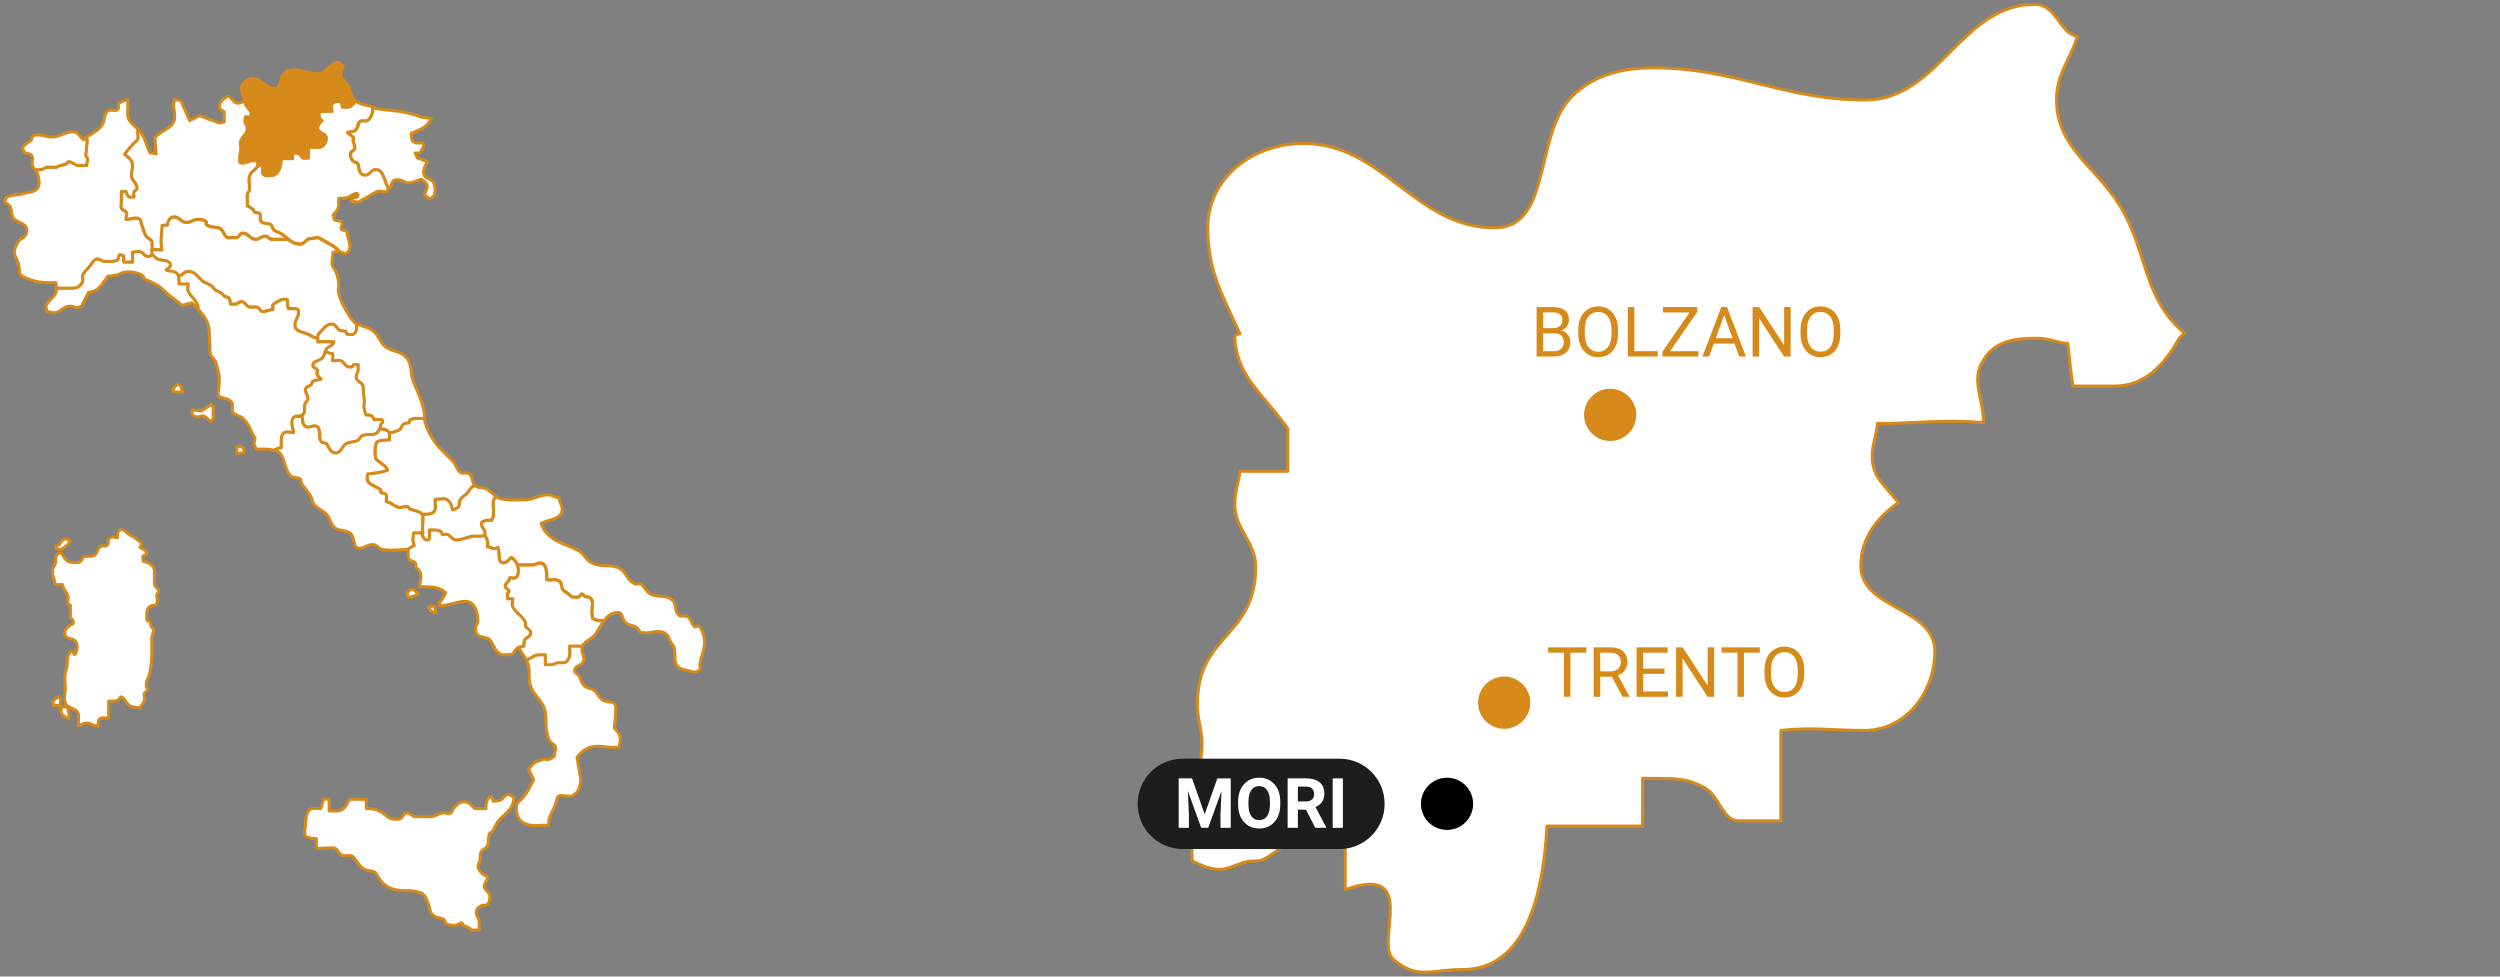 <?xml version="1.0" encoding="UTF-8" standalone="no"?>
<svg
   viewBox="0 0 287.5 112.3"
   version="1.1"
   id="svg80"
   sodipodi:docname="mori-colli-zugna-03.svg"
   xmlns:inkscape="http://www.inkscape.org/namespaces/inkscape"
   xmlns:sodipodi="http://sodipodi.sourceforge.net/DTD/sodipodi-0.dtd"
   xmlns="http://www.w3.org/2000/svg"
   xmlns:svg="http://www.w3.org/2000/svg">
  <rect x="0" y="0" width="287.5" height="112.3" fill="#808080" stroke="none"/>
  <sodipodi:namedview
     id="namedview82"
     pagecolor="#ffffff"
     bordercolor="#000000"
     borderopacity="0.25"
     inkscape:pageshadow="2"
     inkscape:pageopacity="0.0"
     inkscape:pagecheckerboard="0" />
  <defs
     id="defs4">
    <style
       id="style2">.uuid-1b75fac9-6495-493e-80a6-3a06e94d7b74{font-family:Roboto-Regular, Roboto;}.uuid-1b75fac9-6495-493e-80a6-3a06e94d7b74,.uuid-3a1fcd95-7ee4-45bb-b536-ca653d37b0ba,.uuid-fc746bae-8bdc-462f-97bb-8196742ddea2{fill:#d68a1a;}.uuid-1b75fac9-6495-493e-80a6-3a06e94d7b74,.uuid-901ea784-a950-4657-8604-12e2c42b95e5{font-size:8px;isolation:isolate;}.uuid-901ea784-a950-4657-8604-12e2c42b95e5{font-family:Roboto-Bold, Roboto;font-weight:700;}.uuid-901ea784-a950-4657-8604-12e2c42b95e5,.uuid-1b72ce51-25ab-4d3d-91da-94267952d36c,.uuid-b5790cce-5f6a-491d-9b33-485a95daf16b{fill:#fff;}.uuid-1b72ce51-25ab-4d3d-91da-94267952d36c,.uuid-fc746bae-8bdc-462f-97bb-8196742ddea2{stroke-width:.35px;}.uuid-1b72ce51-25ab-4d3d-91da-94267952d36c,.uuid-fc746bae-8bdc-462f-97bb-8196742ddea2,.uuid-b5790cce-5f6a-491d-9b33-485a95daf16b{stroke:#d68a1a;stroke-linejoin:round;}.uuid-1dc9f45f-e8f7-45bb-8d0a-998bdeda48d8{letter-spacing:0em;}.uuid-fb2e0c73-190e-4c0a-85c0-313b8fa3d0f4{letter-spacing:-.01em;}.uuid-b5790cce-5f6a-491d-9b33-485a95daf16b{stroke-width:.35px;}.uuid-4fe8b2cf-f383-40ec-a155-51bcbf23857f{fill:#1d1d1b;}</style>
  </defs>
  <g
     id="uuid-ac79e5e0-a3b7-4ef2-b165-dd701c8a5eb4">
    <path
       class="uuid-1b72ce51-25ab-4d3d-91da-94267952d36c"
       d="m 81.03,73.72 c 0,1.46 -0.71,2.14 -0.5,3.28 -0.5,0.43 -0.79,0.29 -1.56,0.09 -0.78,-0.19 -0.74,-0.18 -1.08,-0.52 -0.5,-0.51 -0.08,-1.94 -0.5,-2.35 -0.42,-0.41 -0.4,-1.08 -0.85,-1.36 -0.92,-0.57 -1.71,0.11 -2.78,-0.14 -0.28,-0.07 -0.32,-0.43 -0.57,-0.57 -0.43,-0.28 -0.92,-0.21 -1.28,-0.57 -0.39,-0.39 -0.29,-1.14 -0.85,-1.14 -0.71,0 -1.22,0.43 -1.63,0.99 l -0.08,-0.06 c -0.3,-0.02 -0.57,0.07 -1.21,-0.29 0,-0.34 -0.07,-0.32 -0.07,-0.66 0,-0.66 0.27,-1.28 -0.21,-1.69 -0.16,-0.13 -0.35,-0.07 -0.57,-0.14 -0.16,-0.06 -0.18,-0.29 -0.35,-0.29 -0.16,0 -0.14,0.22 -0.29,0.29 -0.21,0.11 -0.39,0.07 -0.64,0.07 -0.32,0 -0.46,-0.25 -0.71,-0.43 -0.27,-0.2 -0.52,-0.27 -0.64,-0.58 -0.14,-0.32 -0.05,-0.67 -0.35,-0.85 -0.46,-0.28 -0.87,-0.05 -1.42,-0.14 0,-0.8 0.02,-1.92 -0.79,-1.92 -0.35,0 -0.51,0.22 -0.87,0.22 h -1.68 l -0.05,0.02 c -0.13,-0.33 -0.36,-0.6 -0.67,-0.87 -0.35,0.25 -0.48,0.64 -0.93,0.64 -0.73,0 -0.37,-1.12 -0.64,-1.78 -0.12,0.04 -0.22,0.14 -0.35,0.14 -0.34,0 -0.52,-0.21 -0.86,-0.21 0.12,-0.54 -0.04,-0.94 -0.33,-1.39 0.03,-0.05 0.05,-0.1 0.05,-0.18 0,-0.53 -0.57,-0.71 -0.36,-1.28 0.5,-0.25 0.57,-0.22 1.14,-0.22 0.57,-1.21 -0.26,-1.96 0.47,-2.69 l 0.02,-0.03 c 0.15,0.1 0.31,0.18 0.5,0.23 1.07,0.25 1.75,0.14 2.85,0.14 1.03,0 1.56,-0.57 2.59,-0.57 0.54,0 0.79,0.32 1.32,0.35 0,0.4 0.35,0.89 0.35,1.28 0,1.18 -1.39,1.14 -2.42,1.64 0.64,1.96 2.46,2.21 4.27,3.13 0.71,0.35 0.85,1.07 1.56,1.42 1.39,0.71 2.92,-0.21 3.85,1.28 0.32,0.52 0.93,1.34 1.49,1.14 0.56,-0.21 0.8,1.01 1.64,1.28 0.82,0.25 1.63,0 2.28,0.57 0.53,0.5 0.18,1.21 0.71,1.71 0.21,0.2 0.32,0.14 0.78,0.14 0.79,0 0.77,1.51 1.28,1.21 0.51,-0.3 0.92,1.04 0.92,1.64 z"
       id="path6" />
    <path
       class="uuid-1b72ce51-25ab-4d3d-91da-94267952d36c"
       d="m 71.34,85.01 c 0,0.36 -0.11,0.53 -0.14,0.89 -0.96,0.17 -1.46,-0.08 -2.42,-0.08 -1.07,0 -1.81,0.43 -2.42,1.28 l 0.43,2.56 c -0.07,0.82 -0.25,1.54 -1,1.85 -0.61,0.25 -1.57,-0.37 -1.71,0.28 -0.28,1.36 -1,1.85 -1,3.13 -1.1,-0.1 -1.89,0.25 -2.85,-0.28 -0.68,-0.35 -0.85,-1.07 -0.85,-1.85 0,-0.47 0.43,-0.68 0.71,-1 0.61,-0.71 0.86,-1.31 1.28,-2.14 L 60.8,88.51 c 0.71,-1.14 0.99,-0.87 1.49,-1.14 0.51,-0.27 0.57,0.35 1.49,-0.43 -0.11,-0.49 0.46,-0.93 -0.14,-1.35 -0.6,-0.42 -0.61,-0.78 -0.71,-1.21 -0.32,-1.31 0.11,-2.28 -0.57,-3.42 -0.61,-1.03 -1.14,-1.18 -1.42,-2.35 -0.14,-0.64 -0.04,-1.28 -0.14,-1.92 -0.05,-0.31 -0.14,-0.57 -0.25,-0.8 l 0.11,-0.06 c 0.5,-0.25 0.8,-0.57 1.37,-0.57 h 0.69 v 1.14 h 0.77 c 0.25,0 0.34,-0.2 0.59,-0.21 0.45,-0.06 0.86,0.1 1.14,-0.22 0.43,-0.5 0.28,-1.03 0.28,-1.71 h 1.36 l 0.12,0.07 c -0.03,0.1 -0.05,0.22 -0.05,0.35 0,0.57 0.39,0.93 0.14,1.43 -0.21,0.46 -0.99,0.46 -0.99,1 0,0.35 0.43,0.39 0.57,0.71 0.14,0.39 0.22,0.71 0.5,1 0.35,0.35 0.49,0.25 0.92,0.43 0.64,0.28 0.68,0.92 1.28,1.28 0.39,0.22 0.75,0.11 1.14,0.29 0.5,0.25 0.28,0.89 0.28,1.46 0,0.53 -0.07,0.86 -0.14,1.39 0.32,0.43 0.71,0.75 0.71,1.32 z"
       id="path8" />
    <path
       class="uuid-1b72ce51-25ab-4d3d-91da-94267952d36c"
       d="m 69.35,71.38 0.08,0.06 c -0.32,0.42 -0.59,0.92 -0.86,1.36 -0.47,0.78 -1.37,0.85 -1.59,1.57 L 66.86,74.3 H 65.5 c 0,0.68 0.14,1.21 -0.28,1.71 -0.28,0.32 -0.69,0.16 -1.14,0.22 -0.25,0.02 -0.34,0.21 -0.59,0.21 H 62.72 V 75.3 h -0.69 c -0.57,0 -0.87,0.32 -1.37,0.57 l -0.11,0.06 c -0.25,-0.49 -0.6,-0.88 -0.89,-1.48 0.22,-0.07 0.34,-0.11 0.57,-0.14 0.02,-0.34 -0.02,-0.62 0.22,-0.85 0.24,-0.23 0.57,-0.3 0.57,-0.64 0,-0.36 -0.35,-0.43 -0.57,-0.71 -0.11,-0.16 0.02,-0.39 -0.07,-0.57 -0.4,-0.74 -1.02,-0.96 -1.43,-1.71 -0.15,-0.3 0,-0.57 0,-0.93 h -0.57 l -0.07,-0.57 c 0.04,-0.12 0.21,-0.14 0.21,-0.28 0,-0.28 -0.43,-0.28 -0.43,-0.57 0,-0.32 0.23,-0.48 0.43,-0.71 l 0.07,-0.28 c 0.18,-0.09 0.37,0.04 0.57,0 0.36,-0.06 0.43,-0.48 0.43,-0.85 0,-0.24 -0.04,-0.44 -0.11,-0.63 l 0.05,-0.02 h 1.68 c 0.36,0 0.52,-0.22 0.87,-0.22 0.8,0 0.79,1.12 0.79,1.92 0.55,0.09 0.96,-0.14 1.42,0.14 0.3,0.18 0.22,0.53 0.35,0.85 0.12,0.3 0.37,0.38 0.64,0.58 0.25,0.17 0.39,0.43 0.71,0.43 0.25,0 0.43,0.04 0.64,-0.07 0.14,-0.07 0.12,-0.29 0.29,-0.29 0.17,0 0.2,0.23 0.35,0.29 0.22,0.07 0.41,0.02 0.57,0.14 0.48,0.41 0.21,1.03 0.21,1.69 0,0.34 0.07,0.32 0.07,0.66 0.64,0.36 0.91,0.27 1.21,0.29 z"
       id="path10" />
    <path
       class="uuid-1b72ce51-25ab-4d3d-91da-94267952d36c"
       d="m 59.1,91.68 c 0,1.18 -0.8,1.73 -1.64,2.56 -0.44,0.44 -0.5,0.89 -0.85,1.42 l -0.28,0.14 c -0.25,0.52 -0.06,0.96 -0.29,1.49 -0.12,0.3 -0.46,0.3 -0.64,0.57 -0.25,0.35 -0.16,0.71 -0.21,1.14 -0.04,0.23 -0.22,0.39 -0.22,0.64 0,0.37 0.27,0.57 0.5,0.85 0.17,0.22 0.57,0.14 0.57,0.43 0,0.41 -0.35,0.59 -0.35,1 0,0.49 0.64,0.64 0.64,1.14 0,0.41 -0.04,0.77 -0.36,1 -0.16,0.1 -0.39,0 -0.57,0.07 -0.35,0.16 -0.64,0.4 -0.64,0.79 0,0.48 0.35,0.67 0.35,1.16 v 0.84 l -0.78,0.07 c -0.36,-0.32 -0.64,-0.39 -1.07,-0.57 l -0.14,-0.28 c -0.35,0 -0.5,0.28 -0.85,0.28 -0.35,0 -0.55,-0.02 -0.86,-0.14 -0.25,-0.1 -0.17,-0.44 -0.43,-0.57 -0.41,-0.21 -0.77,-0.14 -1.14,-0.43 -0.48,-0.37 -0.39,-0.92 -0.64,-1.49 -0.22,-0.5 -0.34,-0.96 -0.86,-1.14 -1.19,-0.41 -2.01,-0.04 -3.2,-0.43 -0.92,-0.3 -1.37,-0.85 -1.85,-1.71 -0.25,-0.46 -0.82,-0.27 -1.28,-0.5 -0.68,-0.34 -0.87,-0.84 -1.35,-1.42 -0.36,-0.43 -0.93,0 -1.42,-0.29 -0.32,-0.17 -0.32,-0.53 -0.64,-0.71 -0.29,-0.16 -0.53,-0.07 -0.87,-0.07 -0.51,0 -0.82,0.09 -1.34,0.02 v -1.08 c -0.59,-0.07 -1.35,-0.06 -1.35,-0.64 0,-0.58 0.11,-0.96 0.14,-1.57 0.03,-0.61 0.27,-1.28 0.87,-1.28 0.32,0 0.52,0.02 0.84,0.02 0.11,-0.43 0.22,-0.64 0.29,-1.09 h 0.67 v 1.36 h 0.87 c 0.48,0 0.84,-0.23 1.09,-0.64 0.17,-0.3 0.23,-0.71 0.59,-0.71 0.67,0 1.05,0.02 1.73,0.02 -0.02,0.41 0,0.64 0,1.05 0.69,0 1.16,0.09 1.74,0.43 0.55,0.32 0.82,0.79 1.46,0.79 0.28,0 0.53,0.07 0.74,-0.07 0.29,-0.2 0.34,-0.64 0.71,-0.64 0.43,0 0.59,0.43 1.01,0.43 h 1.67 c 0.61,0 0.91,-0.36 1.51,-0.43 0.34,-0.04 0.57,0.16 0.86,0 0.21,-0.12 0.19,-0.39 0.35,-0.57 0.34,-0.39 0.68,-0.71 1.21,-0.71 0.53,0 0.82,0.39 1.21,0.78 h 1.28 c 0,-0.61 0.07,-1.23 0.64,-1.42 0.07,0.21 0.13,0.35 0.22,0.57 0.32,-0.07 0.55,0 0.85,-0.14 0.36,-0.18 0.45,-0.64 0.86,-0.64 0.28,0 0.39,0.24 0.64,0.36 z"
       id="path12" />
    <path
       class="uuid-1b72ce51-25ab-4d3d-91da-94267952d36c"
       d="m 55.71,61.51 c -0.17,0.29 -0.85,0.13 -1.3,0.17 -0.77,0.09 -1.16,0.43 -1.93,0.43 -0.48,0 -0.62,-0.48 -1.07,-0.64 -0.2,-0.07 -0.39,0.09 -0.57,0 l -0.07,-0.28 c -0.45,-0.29 -0.85,-0.22 -1.39,-0.22 0.02,0.45 0.2,1.14 -0.25,1.14 -0.37,0 -0.5,-0.37 -0.64,-0.71 v -0.1 h 0.13 c -0.07,-0.71 0.02,-1.12 0.02,-1.84 0,-0.12 -0.03,-0.22 -0.08,-0.31 l 0.23,-0.03 c 0.35,-0.02 0.61,0.02 0.92,-0.14 0.55,-0.27 0.28,-0.95 0.35,-1.57 0.37,-0.04 0.57,-0.07 0.95,-0.07 0.64,0 0.94,0.64 1.05,1.28 0.29,-0.1 0.55,-0.16 0.71,-0.43 0.11,-0.17 0,-0.39 0.07,-0.57 0.23,-0.52 0.67,-0.63 1,-1.07 0.21,-0.3 0.35,-0.57 0.71,-0.71 l 0.04,-0.03 c 0,0 0.07,0.07 0.11,0.1 0.35,0.25 0.71,0.11 1.14,0.28 0.52,0.21 0.8,0.63 1.2,0.91 l -0.02,0.03 c -0.73,0.73 0.1,1.48 -0.47,2.69 -0.57,0 -0.64,-0.04 -1.14,0.22 -0.21,0.57 0.36,0.75 0.36,1.28 0,0.08 -0.02,0.13 -0.05,0.18 z"
       id="path14" />
    <path
       class="uuid-1b72ce51-25ab-4d3d-91da-94267952d36c"
       d="m 54.58,55.82 -0.04,0.03 c -0.35,0.14 -0.5,0.41 -0.71,0.71 -0.32,0.45 -0.77,0.55 -1,1.07 -0.07,0.17 0.04,0.39 -0.07,0.57 -0.16,0.27 -0.43,0.32 -0.71,0.43 -0.11,-0.64 -0.41,-1.28 -1.05,-1.28 -0.37,0 -0.57,0.04 -0.95,0.07 -0.07,0.62 0.2,1.3 -0.35,1.57 -0.32,0.16 -0.57,0.12 -0.92,0.14 l -0.23,0.03 c -0.22,-0.36 -0.85,-0.4 -1.34,-0.6 -0.16,-0.06 -0.2,-0.25 -0.36,-0.29 -0.37,-0.07 -0.62,0.16 -1,0.07 -0.59,-0.14 -0.82,-0.55 -1.42,-0.64 0,-0.34 0.12,-0.6 -0.07,-0.85 -0.14,-0.18 -0.41,-0.09 -0.57,-0.22 v -0.28 c -0.16,-0.16 -0.36,-0.25 -0.57,-0.36 -0.48,-0.25 -1,-0.44 -1,-1 0,-0.2 0.06,-0.3 0.08,-0.5 0.9,-0.11 1.42,-0.14 2.28,-0.43 -0.2,-0.5 -0.61,-0.62 -1,-1 -0.14,-0.12 -0.36,-0.2 -0.39,-0.41 -0.16,-1.02 0.04,-1.8 0.24,-1.89 0.44,-0.18 1.36,-0.2 1.36,-0.2 V 49.9 c 0,0 0,-0.08 -0.02,-0.12 h 0.02 c 0.33,-0.06 0.69,-0.18 1,-0.29 0.37,-0.14 0.35,-0.61 0.71,-0.79 0.2,-0.09 0.39,-0.04 0.57,-0.14 l 0.07,-0.28 c 0.57,-0.3 1.05,-0.14 1.71,-0.14 0,0.12 0,0.23 0,0.35 0.64,2 1.6,3.03 3.13,4.42 0.53,0.49 0.58,1.58 1.36,1.5 1.2,-0.13 0.77,0.86 1.24,1.4 z"
       id="path16" />
    <path
       class="uuid-1b72ce51-25ab-4d3d-91da-94267952d36c"
       d="m 48.71,19.81 c 0,1.14 1.57,0.22 1.28,2.49 -0.04,0.32 -0.32,0.4 -0.57,0.58 l -0.57,-0.43 c 0.04,-0.71 0.85,-1.07 -0.43,-1.85 -2.06,0.92 -1.6,0.07 -2.77,0.07 -0.7,0 -0.49,0.57 -0.9,1.04 l -0.09,-0.05 c -0.45,-0.79 -0.52,-2.14 -1.42,-2.14 -0.53,0 -0.68,0.64 -1.21,0.64 -0.37,0 -0.46,-0.12 -0.64,-0.43 -0.17,-0.28 -0.07,-0.57 -0.21,-0.85 -0.11,-0.22 -0.41,-0.2 -0.57,-0.35 -0.25,-0.25 -0.29,-0.5 -0.29,-0.86 0,-0.32 0.5,-0.32 0.5,-0.64 0,-0.34 -0.16,-0.53 -0.21,-0.86 l 0.07,-0.28 c -0.16,-0.32 -0.5,-0.36 -0.71,-0.64 0.3,-0.14 0.59,-0.04 0.85,-0.22 0.45,-0.28 0.27,-1.05 0.79,-1.14 0.2,-0.04 0.37,0.07 0.57,0 0.52,-0.23 0.76,-0.99 0.69,-1.57 0.1,0.04 0.21,0.09 0.31,0.15 2.03,0.32 3.42,0.25 5.27,1 l 1.14,0.14 c -0.39,1 -1.28,1.31 -2.28,1.71 -0.14,1.92 1.42,0.6 1.42,1.42 0,0.25 -0.39,0.64 -0.43,0.86 h -0.57 l 0.28,0.57 c 0.43,0.14 0.71,0.25 1.14,0.43 -0.25,0.43 -0.43,0.71 -0.43,1.21 z"
       id="path18" />
    <path
       class="uuid-1b72ce51-25ab-4d3d-91da-94267952d36c"
       d="m 48.62,61.3 h -0.13 c -0.33,0 -0.56,0.02 -0.92,0 -0.02,0.3 -0.07,0.46 -0.07,0.77 0,0.27 0.11,0.43 0.14,0.69 -0.23,0.05 -0.55,0.34 -0.79,0.43 -0.94,0.01 -1.94,0.17 -2.85,0 -0.46,-0.07 -0.64,-0.57 -1.14,-0.57 -0.64,0 -0.92,0.43 -1.56,0.43 -0.75,0 -0.43,-1.24 -1,-1.71 -0.53,-0.43 -1.14,-0.22 -1.71,-0.58 -0.64,-0.43 -0.57,-1.21 -1.14,-1.71 -0.64,-0.57 -1.39,-0.75 -1.57,-1.57 -0.21,-0.87 -1.35,-1.74 -1.28,-2.21 0.07,-0.47 -0.91,-0.17 -1.28,-0.64 -0.78,-1 -0.5,-2.53 -1.71,-2.85 -0.04,-0.01 -0.07,-0.02 -0.11,-0.03 v -0.03 c 0.34,-0.11 0.46,-0.26 0.82,-0.23 v -0.52 c 0,-0.44 -0.04,-0.78 0.22,-1.12 0.28,-0.37 0.73,-0.14 1.21,-0.14 -0.09,-0.64 -0.39,-1.1 -0.07,-1.64 0.08,-0.13 0.18,-0.18 0.3,-0.21 h 0.76 c 0.07,0.46 -0.02,0.89 0.36,1.14 0.44,0.3 1.01,-0.29 1.42,0.07 0.16,0.13 0.17,0.36 0.21,0.57 0.09,0.43 -0.05,0.79 0.22,1.14 0.16,0.22 0.51,0.06 0.64,0.29 0.27,0.46 0.45,1 1,1 0.62,0 0.68,-0.77 1.21,-1.07 0.57,-0.32 1.24,-0.07 1.56,-0.64 0.3,-0.53 0.95,-0.34 1.57,-0.43 0.37,-0.05 0.59,-0.31 0.71,-0.64 v 0 c 0.45,0.07 1.03,0.12 1.12,0.5 0.01,0.04 0.02,0.08 0.02,0.12 v 0.66 c 0,0 -0.92,0.01 -1.36,0.2 -0.21,0.09 -0.41,0.86 -0.24,1.89 0.03,0.21 0.25,0.29 0.39,0.41 0.39,0.37 0.8,0.5 1,1 -0.85,0.29 -1.37,0.32 -2.28,0.43 -0.02,0.2 -0.08,0.3 -0.08,0.5 0,0.55 0.52,0.75 1,1 0.21,0.11 0.41,0.2 0.57,0.36 v 0.28 c 0.16,0.13 0.43,0.04 0.57,0.22 0.2,0.25 0.07,0.51 0.07,0.85 0.61,0.09 0.84,0.5 1.42,0.64 0.37,0.09 0.63,-0.14 1,-0.07 0.16,0.04 0.2,0.23 0.36,0.29 0.49,0.2 1.12,0.24 1.34,0.6 0.05,0.09 0.08,0.18 0.08,0.31 0,0.71 -0.09,1.12 -0.02,1.84 z"
       id="path20" />
    <path
       class="uuid-1b72ce51-25ab-4d3d-91da-94267952d36c"
       d="m 47.57,43.95 c 0.63,1.56 1.2,2.6 1.28,4.2 -0.66,0 -1.14,-0.16 -1.71,0.14 l -0.07,0.28 c -0.18,0.11 -0.37,0.06 -0.57,0.14 -0.35,0.18 -0.34,0.64 -0.71,0.79 -0.3,0.11 -0.66,0.23 -1,0.28 h -0.02 c -0.09,-0.38 -0.67,-0.43 -1.12,-0.5 0.06,-0.15 0.11,-0.33 0.14,-0.5 0.02,-0.12 0.21,-0.14 0.21,-0.29 0,-0.39 -0.61,-0.23 -1,-0.21 -0.11,-0.2 -0.16,-0.39 -0.35,-0.5 -0.22,-0.11 -0.53,0.07 -0.64,-0.14 -0.09,-0.2 -0.05,-0.37 -0.14,-0.57 -0.1,-0.21 0,-0.53 0,-0.78 0,-0.68 -0.14,-1.1 -0.14,-1.78 0,-0.59 -0.79,-0.55 -0.79,-1.14 0,-0.34 0.22,-0.5 0.22,-0.84 v -0.59 h -0.5 c -0.07,0.14 -0.12,0.28 -0.29,0.28 -0.34,0 -0.41,0 -0.64,-0.21 -0.17,-0.16 -0.33,-0.48 -0.57,-0.53 -0.35,-0.09 -0.59,0.02 -0.96,0 0.05,-0.32 0.1,-0.53 0,-0.82 -0.3,0 -0.53,-0.07 -0.75,-0.28 L 37.4,40.36 c 0.08,-0.2 0.18,-0.38 0.4,-0.48 0.29,-0.13 0.48,-0.27 0.57,-0.57 -0.73,-0.04 -1.12,-0.06 -1.85,0 v -0.59 c 0,-0.35 0.28,-0.51 0.5,-0.77 0.32,-0.37 0.62,-0.71 1.14,-0.71 0.39,0 0.5,0.37 0.78,0.64 0.23,0.22 0.55,0.07 0.86,0.22 l 0.07,0.28 c 0.18,0.09 0.36,0.07 0.57,0.07 0.5,0 0.57,-0.64 0.57,-1.14 l 0.05,-0.08 c 0.54,0.33 1.14,0.3 1.8,0.79 0.68,0.5 0.86,1.46 1.57,1.93 0.82,0.53 1.64,0.43 2.28,1.14 0.74,0.82 0.43,1.82 0.85,2.85 z"
       id="path22" />
    <path
       class="uuid-1b72ce51-25ab-4d3d-91da-94267952d36c"
       d="m 29.63,19.09 c 1,-0.35 0.39,0.7 0.64,0.93 0.32,0.28 0.48,0.14 0.93,0.14 0.87,0 1.08,-1.05 1.14,-1.93 h 1.28 v -0.64 c 0.34,0.02 0.57,-0.04 0.85,0.14 0.18,0.11 0.22,0.43 0.44,0.43 h 0.55 v -1.21 c 0.45,-0.05 0.68,0 1.12,0 0.55,0 0.94,-0.51 0.94,-1.06 0,-0.59 -1,-0.55 -1,-1.14 0,-0.37 0.21,-0.64 0.5,-0.86 -0.16,-0.21 -0.35,-0.33 -0.35,-0.62 0,-0.18 0.05,-0.27 0.07,-0.45 0.55,0 0.87,-0.07 1.43,-0.02 0,-0.32 -0.18,-0.57 0,-0.84 0.16,-0.25 0.43,-0.29 0.73,-0.29 0.16,0 0.25,0.06 0.41,0.07 0.02,0.22 0.04,0.36 0.07,0.57 h 0.55 c 0.41,0 0.67,-0.28 0.87,-0.64 l 0.07,-0.07 v 0 c 0.62,0.5 1.27,0.43 1.97,0.71 0.07,0.59 -0.17,1.35 -0.69,1.57 -0.2,0.07 -0.37,-0.04 -0.57,0 -0.52,0.09 -0.34,0.86 -0.79,1.14 -0.26,0.18 -0.55,0.07 -0.85,0.22 0.22,0.28 0.55,0.32 0.71,0.64 l -0.07,0.28 c 0.05,0.32 0.21,0.52 0.21,0.86 0,0.32 -0.5,0.32 -0.5,0.64 0,0.36 0.04,0.61 0.29,0.86 0.16,0.16 0.46,0.14 0.57,0.35 0.14,0.29 0.04,0.57 0.21,0.85 0.18,0.31 0.27,0.43 0.64,0.43 0.53,0 0.68,-0.64 1.21,-0.64 0.9,0 0.98,1.35 1.42,2.14 l 0.09,0.05 -0.09,0.09 c -0.29,0.27 0.17,0.37 -0.64,0.22 -0.81,-0.15 -1.33,0.49 -1.99,0.79 -0.22,0.07 -0.61,0.43 -0.85,0.43 -0.24,0 -0.53,-0.07 -0.79,-0.07 0,0 -0.05,-0.34 0.5,-0.43 0.55,-0.09 0.22,-0.5 0.22,-0.5 -0.89,0.11 -0.64,0.64 -2.14,0.57 0,0.89 0.14,1.21 -0.64,1.92 0.28,0.22 -0.28,0.64 0.72,0.69 0.46,0.03 0.34,0.36 0.21,0.8 -0.14,0.45 0.71,0.1 0.71,0.64 0,0.57 0.79,1.85 -0.22,2.35 l -0.75,-0.32 v -0.03 c -0.4,-0.57 -1.15,-0.83 -1.74,-1.22 L 36.8,27.41 c -0.28,-0.22 -0.69,0 -1.06,0 -0.53,0 -0.68,0.64 -1.21,0.64 -0.63,0 -1.03,-0.28 -1.45,-0.62 -0.21,-0.16 -0.43,-0.35 -0.68,-0.52 -0.32,-0.22 -0.68,-0.22 -0.92,-0.5 -0.16,-0.18 -0.16,-0.43 -0.35,-0.57 -0.37,-0.27 -0.91,-0.02 -1.14,-0.43 -0.16,-0.29 0.09,-0.64 -0.14,-0.86 -0.16,-0.14 -0.37,-0.04 -0.57,-0.14 l -0.14,-0.29 c -0.26,-0.11 -0.41,-0.43 -0.71,-0.43 0.07,-0.66 -0.04,-0.62 0,-1.28 0.02,-0.3 0.28,-0.41 0.28,-0.71 0,-0.64 -0.21,-1.07 0.07,-1.64 0.22,-0.45 0.63,-0.53 0.86,-1 z"
       id="path24" />
    <path
       class="uuid-1b72ce51-25ab-4d3d-91da-94267952d36c"
       d="m 44.01,48.51 c 0,0.14 -0.2,0.16 -0.21,0.29 -0.03,0.17 -0.08,0.34 -0.14,0.5 v 0 c -0.13,0.33 -0.34,0.6 -0.71,0.64 -0.62,0.09 -1.26,-0.11 -1.57,0.43 -0.32,0.57 -1,0.32 -1.56,0.64 -0.53,0.3 -0.59,1.07 -1.21,1.07 -0.55,0 -0.73,-0.53 -1,-1 -0.13,-0.23 -0.48,-0.07 -0.64,-0.29 -0.27,-0.35 -0.12,-0.71 -0.22,-1.14 -0.04,-0.21 -0.05,-0.44 -0.21,-0.57 -0.41,-0.35 -0.98,0.23 -1.42,-0.07 -0.37,-0.25 -0.29,-0.68 -0.36,-1.14 H 34 c 0.27,-0.06 0.6,0.02 0.83,-0.22 0.3,-0.3 0.11,-0.71 0.22,-1.14 0.07,-0.28 0.35,-0.41 0.35,-0.71 0,-0.41 -0.28,-0.59 -0.28,-1 0,-0.28 0.34,-0.35 0.57,-0.5 0.2,-0.1 0.16,-0.39 0.36,-0.5 0.28,-0.16 0.55,-0.07 0.85,-0.21 -0.14,-0.2 -0.34,-0.29 -0.43,-0.5 -0.09,-0.2 0.09,-0.4 0,-0.57 -0.12,-0.23 -0.5,-0.23 -0.5,-0.5 0,-0.5 0.61,-0.48 1,-0.79 0.29,-0.23 0.34,-0.58 0.45,-0.87 l 0.05,0.02 c 0.22,0.21 0.45,0.28 0.75,0.28 0.1,0.29 0.05,0.5 0,0.82 0.37,0.02 0.61,-0.09 0.96,0 0.23,0.05 0.39,0.37 0.57,0.53 0.24,0.21 0.3,0.21 0.64,0.21 0.16,0 0.22,-0.14 0.29,-0.28 h 0.5 v 0.59 c 0,0.34 -0.22,0.5 -0.22,0.84 0,0.59 0.79,0.55 0.79,1.14 0,0.68 0.14,1.1 0.14,1.78 0,0.25 -0.1,0.57 0,0.78 0.09,0.2 0.06,0.37 0.14,0.57 0.11,0.22 0.43,0.04 0.64,0.14 0.2,0.11 0.25,0.3 0.35,0.5 0.39,-0.02 1,-0.18 1,0.21 z"
       id="path26" />
    <path
       class="uuid-1b72ce51-25ab-4d3d-91da-94267952d36c"
       d="m 41.07,37.25 -0.05,0.08 c 0,0.5 -0.07,1.14 -0.57,1.14 -0.21,0 -0.39,0.02 -0.57,-0.07 l -0.07,-0.28 c -0.3,-0.14 -0.63,0 -0.86,-0.22 -0.28,-0.27 -0.39,-0.64 -0.78,-0.64 -0.52,0 -0.82,0.34 -1.14,0.71 -0.22,0.25 -0.5,0.41 -0.5,0.77 V 38.9 C 35.92,38.81 35.67,38.51 35.11,38.33 34.56,38.15 33.9,37.99 33.9,37.4 c 0,-0.62 0.43,-0.94 0.43,-1.57 0,-0.48 -0.73,-0.3 -1.21,-0.35 -0.04,-0.35 -0.09,-0.57 -0.04,-0.92 0,0 -0.21,-0.34 -0.92,0 -0.71,0.34 -0.79,0.51 -0.79,0.51 0.02,0.41 0.02,0.14 0,0.55 -0.46,0 -0.71,0.21 -1.18,0.21 -0.25,0 -0.3,-0.28 -0.49,-0.43 -0.34,-0.25 -0.75,0.06 -1.14,-0.14 -0.32,-0.16 -0.41,-0.57 -0.79,-0.57 -0.3,0 -0.43,0.29 -0.73,0.29 h -0.55 c -0.04,-0.25 -0.02,-0.43 -0.14,-0.64 -0.12,-0.23 -0.48,-0.14 -0.64,-0.35 -0.21,-0.3 -0.5,-0.43 -0.85,-0.57 -0.28,-0.11 -0.3,-0.39 -0.57,-0.57 -0.41,-0.27 -0.8,-0.3 -1.14,-0.64 -0.48,-0.48 -0.81,-1 -1.5,-1 -0.46,0 -0.6,0.43 -1.07,0.5 l -0.07,0.03 c -0.04,-0.11 -0.11,-0.22 -0.22,-0.31 -0.35,-0.31 -0.78,-0.14 -1.21,-0.36 0.16,-0.21 0.49,-0.29 0.49,-0.57 0,-0.59 -0.8,-0.48 -1.35,-0.64 -0.35,-0.1 -0.46,-0.43 -0.78,-0.54 v -0.6 l 1.16,0.02 c -0.25,-1.05 0,-1.71 0,-2.79 0.25,-0.04 0.37,-0.06 0.62,-0.07 0.07,-0.48 0.3,-0.92 0.78,-0.92 0.61,0 0.82,0.64 1.43,0.64 0.51,0 0.77,-0.35 1.28,-0.35 0.41,0 0.71,0 1,0.29 v 0.28 c 0.45,0.41 0.93,0.23 1.49,0.43 0.52,0.18 0.47,0.79 0.92,1.07 0.18,0.11 0.36,0 0.57,0 0.21,0 0.4,0.09 0.57,0 0.29,-0.14 0.32,-0.5 0.64,-0.5 0.64,0 0.85,0.71 1.49,0.71 0.45,0 0.66,-0.36 1.1,-0.36 0.32,0 0.44,0.36 0.77,0.36 h 1.76 l 0.04,-0.05 c 0.43,0.34 0.83,0.62 1.45,0.62 0.53,0 0.68,-0.64 1.21,-0.64 0.37,0 0.78,-0.22 1.06,0 l 0.43,0.22 c 0.59,0.39 1.35,0.65 1.75,1.22 v 0.03 c 0,0 -0.11,-0.04 -0.11,-0.04 l -0.57,0.14 c 0.05,0.65 -0.35,1.28 0.14,1.85 0.29,0.33 0.68,1.68 0.5,2.35 -0.17,0.67 0.98,2.85 1.64,3.63 0.15,0.19 0.31,0.32 0.48,0.42 z"
       id="path28" />
    <path
       class="uuid-fc746bae-8bdc-462f-97bb-8196742ddea2"
       d="m 40.87,11.61 -0.07,0.07 c -0.2,0.36 -0.46,0.64 -0.87,0.64 h -0.55 c -0.04,-0.21 -0.05,-0.35 -0.07,-0.57 -0.16,-0.02 -0.25,-0.07 -0.41,-0.07 -0.3,0 -0.57,0.04 -0.73,0.29 -0.18,0.27 0,0.51 0,0.84 -0.55,-0.05 -0.87,0.02 -1.43,0.02 -0.02,0.18 -0.07,0.27 -0.07,0.45 0,0.29 0.2,0.41 0.35,0.62 -0.29,0.22 -0.5,0.48 -0.5,0.86 0,0.59 1,0.55 1,1.14 0,0.55 -0.39,1.06 -0.94,1.06 -0.45,0 -0.68,-0.05 -1.12,0 v 1.21 h -0.55 c -0.23,0 -0.26,-0.32 -0.44,-0.43 -0.29,-0.17 -0.51,-0.12 -0.85,-0.14 v 0.64 h -1.28 c -0.05,0.87 -0.27,1.93 -1.14,1.93 -0.45,0 -0.61,0.14 -0.93,-0.14 -0.25,-0.23 0.36,-1.28 -0.64,-0.93 v -0.57 h -0.86 c -0.14,0.07 -0.2,0.17 -0.35,0.17 -0.34,0 -0.36,0.25 -0.85,0 0,-0.31 -0.07,-0.67 0.07,-1.17 0.14,-0.5 0,-0.62 0,-0.93 0,-0.96 0.79,-0.89 0.79,-1.85 0,-0.34 -0.28,-0.5 -0.28,-0.84 0,-0.18 0.05,-0.27 0.07,-0.45 h 0.64 v -0.57 c -0.31,-0.46 -0.7,-0.7 -0.71,-1.25 0.02,-0.01 0.04,-0.02 0.07,-0.03 -0.25,-0.53 -0.43,-0.86 -0.43,-1.43 0,-0.67 0.61,-1.14 1.28,-1.14 1.07,0 1.49,1.14 2.56,1.14 0.74,0 0.53,-1.18 1,-1.71 0.28,-0.32 0.67,-0.43 1.14,-0.43 1.1,0 1.75,0.43 2.85,0.43 1,0 1.28,-1.28 2.28,-1.28 0.29,0 0.32,0.39 0.57,0.43 -0.11,0.32 -0.28,0.5 -0.28,0.85 0,0.64 0.53,0.89 0.85,1.43 0.35,0.61 0.28,1.24 0.85,1.71 z"
       id="path30" />
    <path
       class="uuid-1b72ce51-25ab-4d3d-91da-94267952d36c"
       d="m 33.09,27.45 -0.04,0.05 h -1.76 c -0.32,0 -0.45,-0.36 -0.77,-0.36 -0.45,0 -0.66,0.36 -1.1,0.36 -0.64,0 -0.85,-0.71 -1.49,-0.71 -0.32,0 -0.35,0.35 -0.64,0.5 -0.17,0.09 -0.35,0 -0.57,0 -0.22,0 -0.39,0.11 -0.57,0 -0.46,-0.28 -0.41,-0.89 -0.92,-1.07 -0.57,-0.2 -1.05,-0.02 -1.49,-0.43 v -0.28 c -0.28,-0.29 -0.59,-0.29 -1,-0.29 -0.51,0 -0.77,0.35 -1.28,0.35 -0.61,0 -0.82,-0.64 -1.43,-0.64 -0.48,0 -0.71,0.44 -0.78,0.92 -0.25,0.02 -0.37,0.04 -0.62,0.07 0,1.08 -0.25,1.75 0,2.79 l -1.16,-0.02 v -0.81 c 0,-0.37 -0.43,-0.41 -0.64,-0.69 -0.35,-0.48 -0.32,-0.87 -0.57,-1.42 -0.09,-0.2 -0.04,-0.46 -0.21,-0.57 -0.5,-0.32 -0.97,0.07 -1.57,0 0,-0.34 0.2,-0.59 0,-0.85 -0.13,-0.18 -0.37,-0.18 -0.5,-0.36 -0.18,-0.25 -0.04,-0.51 -0.04,-0.84 v -1.16 h 0.53 c 0.1,0.27 0.2,0.43 0.35,0.64 h 0.57 c 0,-0.22 -0.06,-0.37 0,-0.57 0.05,-0.2 0.35,-0.22 0.35,-0.43 0,-0.63 -0.64,-0.87 -0.64,-1.49 0,-0.55 0.22,-0.91 0.07,-1.43 -0.12,-0.46 -0.5,-0.64 -0.85,-1 0.35,-0.53 0.64,-0.82 1.07,-1.28 0.17,-0.2 0.46,-0.29 0.46,-0.57 0,-0.4 -0.04,-0.61 -0.04,-1 l 0.04,-0.04 c 0.14,0.14 0.27,0.29 0.39,0.46 0.5,0.78 0.57,1.42 1,2.28 l 0.71,0.14 -0.14,-1.85 c 0.85,-0.97 2.28,-1.14 2.28,-2.42 0,-0.78 -0.25,-1.25 0,-1.99 l 0.71,0.14 1,2.28 c 0.43,-0.17 0.71,-0.32 1.14,-0.57 l 2.28,0.86 0.57,-0.14 v -1.14 c -0.22,-0.21 -0.57,-0.25 -0.57,-0.57 0,-0.64 0.5,-0.89 1,-1.28 0.53,0.25 0.57,0.85 1.14,0.85 0.33,0 0.51,-0.15 0.79,-0.26 0.01,0.55 0.4,0.8 0.71,1.25 v 0.57 h -0.64 c -0.02,0.18 -0.07,0.27 -0.07,0.45 0,0.34 0.28,0.5 0.28,0.84 0,0.96 -0.79,0.89 -0.79,1.85 0,0.31 0.14,0.43 0,0.93 -0.14,0.5 -0.07,0.86 -0.07,1.17 0.49,0.25 0.51,0 0.85,0 0.16,0 0.22,-0.1 0.35,-0.17 h 0.86 v 0.57 c -0.23,0.47 -0.64,0.55 -0.86,1 -0.28,0.57 -0.07,1 -0.07,1.64 0,0.3 -0.26,0.41 -0.28,0.71 -0.04,0.66 0.07,0.63 0,1.28 0.3,0 0.45,0.32 0.71,0.43 l 0.14,0.29 c 0.2,0.1 0.41,0 0.57,0.14 0.23,0.22 -0.02,0.57 0.14,0.86 0.23,0.41 0.77,0.16 1.14,0.43 0.2,0.14 0.2,0.39 0.35,0.57 0.25,0.28 0.61,0.28 0.92,0.5 0.25,0.17 0.47,0.36 0.68,0.52 z"
       id="path32" />
    <path
       class="uuid-1b72ce51-25ab-4d3d-91da-94267952d36c"
       d="m 21.65,33.48 c 0.32,0.64 1.2,1.26 1.14,1.99 l -0.04,0.04 -0.11,-0.11 -0.57,-0.57 -1.14,0.29 c -0.43,-0.43 -1.42,-1.07 -1.85,-1.5 -0.82,-0.82 -0.71,-0.64 -1.71,-1.21 -0.31,-0.17 -0.85,-0.22 -0.85,-0.53 0,-0.31 -1.01,-0.61 -1.71,-0.61 -1.1,0 -0.64,0.35 -2.42,0.5 -0.79,1.14 -1.07,1.71 -2.21,1.85 L 9.4,35.19 c -0.85,0.49 -0.89,-0.18 -1.71,0.07 -0.61,0.18 -0.82,0.71 -1.46,0.71 -0.32,0 -0.5,-0.11 -0.82,-0.14 L 5.27,35.26 c 0.28,-0.89 1.21,-1.03 1.21,-1.99 0,-0.05 0,-0.1 0,-0.14 h 1.91 c 0.5,0 0.89,-0.27 1.08,-0.71 0.13,-0.3 -0.07,-0.57 0.07,-0.86 0.23,-0.46 0.55,-0.64 0.86,-1.07 0.23,-0.34 0.43,-0.71 0.85,-0.71 0.32,0 0.46,0.28 0.78,0.28 0.55,0 0.91,0.04 1.42,-0.14 0.27,-0.09 0.08,-0.64 0.36,-0.64 0.17,0 0.27,0.1 0.43,0.14 v 0.71 h 1 v -1.14 c 0.3,-0.02 0.46,-0.07 0.77,-0.07 0.45,0 0.57,0.57 1.02,0.57 0.17,0 0.27,-0.09 0.43,-0.14 V 29.3 c 0.32,0.11 0.43,0.44 0.78,0.54 0.55,0.16 1.35,0.06 1.35,0.64 0,0.28 -0.33,0.36 -0.49,0.57 0.43,0.22 0.85,0.05 1.21,0.36 0.11,0.09 0.17,0.2 0.22,0.31 0.1,0.26 0.07,0.57 0.07,0.9 h 1.07 c 0,0.34 -0.14,0.55 0,0.86 z"
       id="path34" />
    <path
       class="uuid-1b72ce51-25ab-4d3d-91da-94267952d36c"
       d="m 17.46,28.71 v 0.64 c -0.16,0.05 -0.25,0.14 -0.43,0.14 -0.45,0 -0.57,-0.57 -1.02,-0.57 -0.3,0 -0.46,0.06 -0.77,0.07 v 1.14 h -1 v -0.71 c -0.16,-0.04 -0.25,-0.14 -0.43,-0.14 -0.28,0 -0.09,0.55 -0.36,0.64 -0.51,0.18 -0.87,0.14 -1.42,0.14 -0.32,0 -0.46,-0.28 -0.78,-0.28 -0.43,0 -0.62,0.37 -0.85,0.71 -0.3,0.43 -0.63,0.61 -0.86,1.07 -0.14,0.29 0.06,0.55 -0.07,0.86 -0.19,0.44 -0.59,0.71 -1.08,0.71 H 6.48 C 6.48,32.9 6.45,32.69 6.42,32.49 5.1,32.6 3.89,32.42 2.72,31.85 1.83,31.42 2.58,30.99 1.87,29.71 1.42,28.9 1.73,28.5 2.15,27.71 2.29,27.43 3.07,27.43 3.07,26.43 3.07,25.57 1.72,25.65 1.43,24.86 1.29,24.43 1.33,24.11 1.15,23.72 1.01,23.43 0.58,23.47 0.58,23.15 0.58,22.33 1.79,22.51 2.57,22.29 3.43,22.04 4.56,22.18 4.49,20.87 4.47,20.39 4.37,19.99 4.09,19.6 L 4.2,19.52 c 0.45,0.04 0.77,-0.07 1.14,-0.29 H 6.48 C 6.88,19.02 7.12,19 7.55,18.88 7.71,18.84 7.73,18.6 7.91,18.6 c 0.48,0 0.67,0.43 1.16,0.43 h 0.89 c -0.04,-0.39 0.31,-0.69 -0.04,-1 -0.16,-0.14 0.04,-0.7 0.04,-1.16 0,-0.32 0.06,-0.51 0.06,-0.84 H 9.55 c 0.82,-0.6 1.5,-0.82 2.14,-1.57 0.46,-0.53 0.14,-1.28 0.71,-1.71 0.32,-0.22 0.82,0.1 1.14,-0.14 0.21,-0.18 -0.04,-0.53 0.14,-0.71 0.29,-0.28 0.61,-0.32 1,-0.43 0.04,0.64 0,1.03 0,1.67 0,0.82 0.63,1.17 1.18,1.71 l -0.04,0.04 c 0,0.39 0.04,0.6 0.04,1 0,0.28 -0.29,0.37 -0.46,0.57 -0.43,0.46 -0.71,0.74 -1.07,1.28 0.35,0.36 0.73,0.53 0.85,1 0.14,0.52 -0.07,0.87 -0.07,1.43 0,0.62 0.64,0.87 0.64,1.49 0,0.21 -0.3,0.23 -0.35,0.43 -0.06,0.2 0,0.35 0,0.57 h -0.57 c -0.16,-0.22 -0.25,-0.37 -0.35,-0.64 h -0.53 v 1.16 c 0,0.32 -0.14,0.59 0.04,0.84 0.12,0.18 0.37,0.18 0.5,0.36 0.2,0.27 0,0.51 0,0.85 0.6,0.07 1.07,-0.32 1.57,0 0.17,0.11 0.12,0.37 0.21,0.57 0.25,0.55 0.22,0.95 0.57,1.42 0.22,0.29 0.64,0.32 0.64,0.69 v 0.81 z"
       id="path36" />
    <path
       class="uuid-1b72ce51-25ab-4d3d-91da-94267952d36c"
       d="m 9.55,16.03 h 0.47 c 0,0.32 -0.06,0.52 -0.06,0.84 0,0.45 -0.2,1.02 -0.04,1.16 0.35,0.31 0,0.62 0.04,1 H 9.07 C 8.59,19.03 8.39,18.6 7.91,18.6 7.73,18.6 7.71,18.85 7.55,18.88 7.12,19 6.88,19.02 6.48,19.23 H 5.34 C 4.97,19.45 4.65,19.55 4.2,19.52 L 4.09,19.6 C 4.02,19.5 3.94,19.4 3.85,19.3 3.39,18.81 4.2,17.81 3.2,17.67 2.55,17.58 2.79,17.22 2.56,17.02 c 0.25,-0.43 0.61,-0.57 1,-0.86 0.18,-0.11 0.07,-0.5 0.29,-0.57 0.89,-0.28 1.49,0.29 2.42,0.14 0.82,-0.11 1.28,-0.57 2.14,-0.57 0.57,0 0.71,0.53 1.14,0.85 z"
       id="path38" />
    <path
       class="uuid-1b72ce51-25ab-4d3d-91da-94267952d36c"
       d="m 7.63,61.97 c 0.18,0 0.27,0.14 0.43,0.22 -0.17,0.51 -0.57,0.66 -1,1 L 6.49,63.12 6.42,62.84 6.91,62.55 c 0.13,-0.32 0.36,-0.57 0.71,-0.57 z m 3.62,21.53 c 0.02,-0.11 0.03,-0.22 0.04,-0.32 0.01,-0.2 0.02,-0.37 0.16,-0.5 0.17,-0.15 0.35,-0.14 0.58,-0.12 0.13,0 0.26,0.01 0.41,0 h 0.06 v -1.93 c 0.12,0 0.23,0 0.33,0 0.33,0 0.6,0.02 0.89,-0.22 l 0.14,-0.27 c 0.28,0.02 0.41,0.23 0.57,0.47 0.1,0.15 0.2,0.31 0.35,0.44 0.26,0.23 0.55,0.26 0.85,0.3 0.13,0.02 0.26,0.03 0.39,0.07 h 0.05 c 0,0 0.02,-0.03 0.02,-0.03 0.07,-0.13 0.15,-0.24 0.23,-0.34 0.1,-0.13 0.21,-0.26 0.27,-0.45 0.06,-0.17 0.03,-0.32 0.01,-0.47 -0.02,-0.13 -0.04,-0.25 0,-0.39 0.02,-0.07 0.08,-0.11 0.15,-0.16 0.09,-0.06 0.2,-0.14 0.2,-0.29 0,-0.11 -0.04,-0.18 -0.08,-0.25 -0.03,-0.06 -0.06,-0.11 -0.06,-0.18 0,-0.36 0.1,-0.63 0.22,-0.91 0.08,-0.2 0.16,-0.4 0.21,-0.65 0.22,-1.11 0.22,-1.8 0.22,-2.95 v -0.96 c 0,-0.18 0.05,-0.31 0.1,-0.45 0.06,-0.15 0.11,-0.3 0.11,-0.5 0,-0.13 -0.09,-0.19 -0.17,-0.24 -0.05,-0.04 -0.11,-0.07 -0.12,-0.13 -0.03,-0.08 -0.04,-0.16 -0.05,-0.24 -0.02,-0.11 -0.03,-0.23 -0.1,-0.34 v -0.02 c 0,0 -0.29,-0.07 -0.29,-0.07 -0.09,-0.18 -0.08,-0.34 -0.06,-0.54 0,-0.08 0.01,-0.17 0.01,-0.26 0,-0.31 0.08,-0.73 0.47,-0.94 0.07,-0.04 0.16,-0.04 0.25,-0.04 0.12,0 0.25,0 0.34,-0.11 0.18,-0.21 0.14,-0.46 0.11,-0.7 -0.02,-0.15 -0.05,-0.31 -0.02,-0.48 0,-0.03 0.03,-0.05 0.08,-0.08 0.06,-0.04 0.14,-0.1 0.14,-0.21 0,-0.22 -0.14,-0.36 -0.27,-0.48 -0.12,-0.11 -0.23,-0.22 -0.23,-0.39 v -1.46 c 0,-0.58 -0.47,-1 -1.28,-1.14 0,-0.07 -0.02,-0.13 -0.03,-0.19 -0.02,-0.11 -0.04,-0.21 -0.04,-0.33 0,-0.11 0.1,-0.16 0.27,-0.22 0.07,-0.02 0.13,-0.05 0.2,-0.08 l 0.05,-0.03 -0.02,-0.05 c -0.14,-0.39 -0.47,-0.55 -0.82,-0.72 v 0 c 0,0 0.03,-0.04 0.04,-0.06 0.07,-0.09 0.14,-0.19 0.14,-0.34 0,-0.15 -0.11,-0.2 -0.19,-0.25 -0.04,-0.02 -0.08,-0.05 -0.11,-0.08 -0.27,-0.3 -0.55,-0.45 -0.87,-0.61 -0.07,-0.04 -0.14,-0.07 -0.22,-0.12 -0.13,-0.07 -0.23,-0.17 -0.33,-0.26 -0.17,-0.16 -0.33,-0.32 -0.62,-0.32 -0.1,0 -0.18,0.03 -0.25,0.1 -0.17,0.17 -0.17,0.53 -0.17,0.82 -0.09,0 -0.17,-0.02 -0.25,-0.04 -0.19,-0.04 -0.37,-0.08 -0.58,0.05 -0.19,0.11 -0.21,0.31 -0.23,0.49 -0.02,0.15 -0.03,0.29 -0.13,0.38 -0.09,0.09 -0.23,0.08 -0.38,0.08 -0.17,0 -0.35,0 -0.48,0.13 -0.13,0.14 -0.2,0.3 -0.26,0.46 -0.1,0.23 -0.18,0.43 -0.43,0.52 -0.19,0.08 -0.36,0.08 -0.55,0.07 -0.19,0 -0.38,-0.02 -0.59,0.08 -0.12,0.06 -0.18,0.18 -0.22,0.29 -0.04,0.09 -0.07,0.17 -0.14,0.22 -0.2,0.15 -0.4,0.14 -0.64,0.13 -0.06,0 -0.11,0 -0.17,0 C 8,64.69 7.71,64.55 7.44,64.22 7.4,64.16 7.36,64.08 7.32,64.01 7.23,63.83 7.13,63.62 6.89,63.62 c -0.12,0 -0.23,0.05 -0.32,0.14 -0.12,0.13 -0.19,0.35 -0.17,0.58 0.06,0.28 -0.04,0.49 -0.16,0.72 -0.1,0.2 -0.21,0.41 -0.21,0.69 0,0.3 0.07,0.52 0.15,0.73 0.07,0.22 0.14,0.42 0.14,0.69 v 0.06 h 0.86 c 0.06,0.31 0.2,0.52 0.33,0.73 0.11,0.17 0.23,0.34 0.3,0.58 0.05,0.15 0.03,0.28 0,0.42 -0.02,0.13 -0.04,0.27 0,0.43 v 0.02 c 0,0 0.28,0.19 0.28,0.19 v 1.45 l 0.02,0.02 c 0.15,0.12 0.33,0.28 0.33,0.51 0,0.14 -0.11,0.2 -0.29,0.29 -0.09,0.04 -0.18,0.09 -0.25,0.16 -0.24,0.22 -0.45,0.44 -0.45,0.83 0,0.39 0.34,0.49 0.66,0.59 0.15,0.05 0.31,0.1 0.44,0.17 0.22,0.14 0.32,0.4 0.32,0.8 0,0.25 -0.06,0.42 -0.14,0.63 -0.02,0.05 -0.04,0.11 -0.06,0.16 L 8.5,75.25 V 75 L 8.13,74.91 8.1,74.94 c -0.34,0.4 -0.37,0.83 -0.37,1.39 0,0.28 -0.06,0.47 -0.12,0.69 -0.03,0.11 -0.07,0.23 -0.1,0.37 -0.09,0.42 -0.06,0.75 -0.03,1.1 0.02,0.19 0.03,0.39 0.03,0.61 0,0.22 -0.03,0.43 -0.05,0.62 -0.05,0.36 -0.1,0.7 0.06,1.11 0.13,0.35 0.42,0.48 0.73,0.61 0.17,0.07 0.35,0.15 0.5,0.27 0.34,0.26 0.31,0.63 0.28,1.06 -0.02,0.2 -0.03,0.4 -0.02,0.61 v 0.08 c 0,0 0.08,-0.03 0.08,-0.03 0.11,-0.04 0.21,-0.08 0.3,-0.12 0.19,-0.08 0.36,-0.16 0.6,-0.16 0.24,0 0.41,0.08 0.6,0.17 0.18,0.08 0.36,0.17 0.6,0.19 h 0.06 c 0,0 0.01,-0.05 0.01,-0.05 z M 6.91,81.07 c 0,-0.09 0.02,-0.17 0.03,-0.25 0.02,-0.11 0.03,-0.2 0.03,-0.33 L 6.8,80.12 6.75,80.14 c -0.35,0.12 -0.52,0.32 -0.68,0.6 v 0.02 c 0,0 0.08,0.36 0.08,0.36 H 6.9 v -0.06 z m 1,1.52 C 8,82.38 7.93,82.09 7.86,81.8 7.82,81.63 7.78,81.47 7.78,81.35 V 81.29 H 7.09 v 0.06 c -0.01,0.06 -0.03,0.12 -0.04,0.18 -0.02,0.08 -0.04,0.16 -0.04,0.25 0,0.39 0.32,0.56 0.62,0.73 0.07,0.04 0.13,0.07 0.19,0.11 l 0.06,0.04 z"
       id="path40" />
    <path
       class="uuid-1b72ce51-25ab-4d3d-91da-94267952d36c"
       d="m 38.38,39.32 c -0.09,0.3 -0.28,0.44 -0.57,0.57 -0.22,0.1 -0.32,0.28 -0.4,0.48 -0.11,0.3 -0.16,0.65 -0.45,0.87 -0.39,0.3 -1,0.29 -1,0.79 0,0.27 0.37,0.27 0.5,0.5 0.09,0.17 -0.09,0.37 0,0.57 0.09,0.21 0.28,0.3 0.43,0.5 -0.3,0.14 -0.57,0.05 -0.85,0.21 -0.2,0.11 -0.16,0.4 -0.36,0.5 -0.23,0.14 -0.57,0.22 -0.57,0.5 0,0.41 0.28,0.59 0.28,1 0,0.3 -0.28,0.43 -0.35,0.71 -0.11,0.43 0.09,0.84 -0.22,1.14 -0.23,0.23 -0.57,0.15 -0.83,0.22 -0.12,0.03 -0.23,0.08 -0.3,0.21 -0.32,0.53 -0.02,1 0.07,1.64 -0.48,0 -0.92,-0.23 -1.21,0.14 -0.25,0.34 -0.22,0.68 -0.22,1.12 v 0.52 c -0.35,-0.04 -0.47,0.12 -0.81,0.23 v 0.03 c -0.79,-0.18 -1.18,-0.11 -2.03,-0.11 l -0.29,-0.57 0.14,-0.71 c -0.57,-0.85 -0.67,-1.6 -1.42,-2.28 -0.35,-0.32 -0.89,-0.32 -1.14,-0.71 -0.21,-0.35 0.11,-0.82 -0.14,-1.14 -0.43,-0.5 -0.99,-0.39 -1.56,-0.71 0.04,-0.68 0.14,-1.1 0.14,-1.78 0,-0.89 -0.21,-1.35 -0.43,-2.2 -0.28,-0.36 -0.64,-0.68 -0.64,-1.14 0,-0.82 -0.07,-1.21 -0.07,-2.03 0,-1.23 -0.49,-2 -1.32,-2.85 L 22.8,35.5 c 0.06,-0.73 -0.82,-1.35 -1.14,-1.99 -0.14,-0.3 0,-0.52 0,-0.86 h -1.07 c 0,-0.33 0.04,-0.64 -0.07,-0.9 l 0.07,-0.03 c 0.47,-0.07 0.61,-0.5 1.07,-0.5 0.69,0 1.02,0.52 1.5,1 0.33,0.34 0.73,0.37 1.14,0.64 0.27,0.18 0.29,0.46 0.57,0.57 0.35,0.14 0.64,0.27 0.85,0.57 0.16,0.21 0.52,0.12 0.64,0.35 0.12,0.22 0.11,0.39 0.14,0.64 h 0.55 c 0.3,0 0.43,-0.29 0.73,-0.29 0.37,0 0.46,0.41 0.79,0.57 0.39,0.2 0.8,-0.11 1.14,0.14 0.2,0.14 0.25,0.43 0.49,0.43 0.47,0 0.71,-0.21 1.18,-0.21 0.02,-0.41 0.02,-0.15 0,-0.55 0,0 0.08,-0.17 0.79,-0.51 0.71,-0.34 0.92,0 0.92,0 -0.06,0.35 0,0.57 0.04,0.92 0.48,0.05 1.21,-0.12 1.21,0.35 0,0.63 -0.43,0.95 -0.43,1.57 0,0.62 0.66,0.75 1.21,0.93 0.57,0.17 0.82,0.48 1.42,0.57 v 0.43 c 0.73,-0.06 1.12,-0.04 1.85,0 z M 27.63,51.36 c -0.16,0 -0.26,0.05 -0.43,0.07 0.11,0.22 -0.1,0.71 0.14,0.71 0.28,0 0.43,-0.06 0.71,-0.07 v -0.5 C 27.9,51.5 27.8,51.35 27.62,51.35 Z m -3.34,-4.84 c -0.27,0.22 -0.83,0.51 -1.09,0.73 l -1.11,-0.09 v 0.5 c 0.78,0.64 0.92,0 1.42,0.22 0.32,0.14 0.41,0.39 0.71,0.57 l 0.29,-0.22 V 46.81 Z M 20.92,45.1 h 0.13 c 0,0 -0.08,-0.1 -0.08,-0.1 -0.04,-0.05 -0.07,-0.18 -0.1,-0.29 -0.05,-0.23 -0.11,-0.46 -0.29,-0.46 -0.41,0 -0.65,0.38 -0.7,0.73 v 0.06 c 0,0 0.05,0 0.05,0 0.28,0.04 0.49,0.06 0.73,0.06 0.08,0 0.16,0 0.25,0 z"
       id="path42" />
    <path
       class="uuid-1b72ce51-25ab-4d3d-91da-94267952d36c"
       d="m 61.02,72.8 c 0,0.34 -0.33,0.41 -0.57,0.64 -0.24,0.23 -0.2,0.51 -0.22,0.85 -0.23,0.04 -0.35,0.07 -0.57,0.14 -0.46,0.14 -0.5,0.85 -1,0.85 -0.82,0 -0.92,0.18 -1.49,-0.35 -0.32,-0.28 -0.53,-1.03 -0.85,-1.36 -0.46,-0.46 -1.64,-0.07 -1.64,-1.28 0,-0.35 0.28,-0.5 0.28,-0.85 0,-1.04 -0.39,-2.28 -1.42,-2.28 -0.89,0 -1.4,0.29 -2.28,0.43 -1.35,0.22 -0.4,-0.18 -0.79,-0.35 0.43,-0.14 0.53,-0.71 0.79,-1.07 -0.79,-0.79 -1.89,-0.64 -2.99,-0.71 0,-0.84 0.45,-1.51 -0.36,-2.14 -0.31,-0.25 0.21,-0.57 -0.49,-0.78 -0.71,-0.22 -0.4,-0.8 -0.5,-1.36 h -0.07 c 0.24,-0.09 0.55,-0.37 0.79,-0.43 -0.04,-0.27 -0.14,-0.43 -0.14,-0.69 0,-0.3 0.06,-0.47 0.07,-0.77 0.36,0.02 0.59,0 0.92,0 v 0.1 c 0.14,0.34 0.27,0.71 0.64,0.71 0.45,0 0.27,-0.69 0.25,-1.14 0.53,0 0.94,-0.07 1.39,0.22 l 0.07,0.28 c 0.17,0.09 0.37,-0.07 0.57,0 0.45,0.16 0.59,0.64 1.07,0.64 0.77,0 1.16,-0.34 1.93,-0.43 0.46,-0.05 1.13,0.12 1.3,-0.17 0.29,0.45 0.45,0.85 0.33,1.39 0.34,0 0.52,0.21 0.86,0.21 0.14,0 0.23,-0.11 0.35,-0.14 0.27,0.66 -0.09,1.78 0.64,1.78 0.45,0 0.58,-0.39 0.93,-0.64 0.31,0.28 0.54,0.54 0.67,0.87 0.07,0.18 0.11,0.39 0.11,0.63 0,0.37 -0.07,0.8 -0.43,0.85 -0.2,0.04 -0.39,-0.09 -0.57,0 l -0.07,0.28 c -0.2,0.24 -0.43,0.39 -0.43,0.71 0,0.29 0.43,0.29 0.43,0.57 0,0.14 -0.17,0.16 -0.21,0.28 l 0.07,0.57 h 0.57 c 0,0.36 -0.15,0.63 0,0.93 0.41,0.74 1.03,0.96 1.43,1.71 0.09,0.18 -0.04,0.41 0.07,0.57 0.21,0.29 0.57,0.35 0.57,0.71 z M 47.03,68.75 47.01,68.69 c -0.04,-0.1 -0.07,-0.15 -0.1,-0.2 -0.04,-0.06 -0.07,-0.12 -0.11,-0.23 v -0.04 c 0,0 0.47,-0.49 0.47,-0.49 h 0.03 c 0.34,0.08 0.52,0.26 0.74,0.53 l 0.06,0.07 -0.24,0.1 c -0.3,0.13 -0.4,0.17 -0.77,0.3 z m 3.1,1.7 h -0.08 c -0.33,-0.04 -0.58,-0.21 -0.76,-0.54 l -0.04,-0.07 0.07,-0.02 c 0.22,-0.07 0.34,-0.11 0.58,-0.14 h 0.05 c 0,0 0.02,0.04 0.02,0.04 0.08,0.21 0.1,0.37 0.13,0.58 l 0.02,0.16 z"
       id="path44" />
    <path
       class="uuid-b5790cce-5f6a-491d-9b33-485a95daf16b"
       d="m 251.2,38.3 -0.6,0.6 c -1.7,3.1 -4,5.5 -7.4,5.5 h -4.8 c -0.3,-1.8 -0.4,-3 -0.6,-4.9 -1.4,-0.1 -2.1,-0.6 -3.5,-0.6 -2.6,0 -4.9,0.3 -6.2,2.5 -1.5,2.3 0,4.4 0,7.2 -4.8,-0.4 -7.5,0.1 -12.2,0.1 -0.1,1.5 -0.6,2.3 -0.6,3.8 0,2.5 1.7,3.5 3,5.3 -2.5,1.8 -4.3,4.1 -4.3,7.3 0,5 8.5,4.7 8.5,9.8 0,4.7 -3.3,9.1 -8.1,9.1 -3.8,0 -5.8,-0.4 -9.6,0 V 94.4 H 200 c -1.9,0 -2.2,-2.7 -3.8,-3.7 -2.5,-1.5 -4.4,-1.1 -7.3,-1.2 V 95 h -11 c -0.4,7.5 -2.3,16.5 -9.7,16.5 -3.8,0 -5.2,1.2 -8,-1.2 -2.1,-2 3.1,-11 -5.5,-8 v -4.8 h -7.3 c -1.2,0.6 -1.7,1.5 -3,1.5 -2.9,0 -3.1,2.2 -7.3,0 0,-2.7 -0.6,-5.8 0.6,-10 1.2,-4.3 0,-5.3 0,-8 0,-8.2 6.7,-7.6 6.7,-15.8 0,-2.9 -2.4,-4.3 -2.4,-7.2 0,-1.5 0.4,-2.3 0.6,-3.8 h 5.5 v -4.9 c -2.7,-3.9 -6,-6 -6.1,-10.7 0.2,-0.1 0.4,-0.2 0.6,-0.2 -2.1,-4.6 -3.7,-7.3 -3.7,-12.2 0,-5.8 5.2,-9.7 11,-9.7 9.2,0 12.8,9.7 22,9.7 6.4,0 4.6,-10.1 8.5,-14.7 2.4,-2.7 5.8,-3.7 9.7,-3.7 9.5,0 15,3.7 24.4,3.7 8.5,0 11,-11 19.5,-11 2.5,0 2.8,3.3 4.9,3.7 -0.9,2.8 -2.4,4.3 -2.4,7.3 0,5.5 4.6,7.7 7.3,12.2 3.2,5.2 2.6,10.6 7.4,14.6 z"
       id="path46" />
  </g>
  <g
     id="uuid-5b46ef1a-a4f5-48a7-a628-10d7a2255814">
    <path
       id="circle49"
       d="m 169.41,92.44 a 3,3 0 0 1 -3,3 3,3 0 0 1 -3,-3 3,3 0 0 1 3,-3 3,3 0 0 1 3,3 z" />
    <path
       id="circle51"
       class="uuid-3a1fcd95-7ee4-45bb-b536-ca653d37b0ba"
       style="fill:#d68a1a"
       d="m 175.98,80.81 a 3,3 0 0 1 -3,3 3,3 0 0 1 -3,-3 3,3 0 0 1 3,-3 3,3 0 0 1 3,3 z" />
    <g
       aria-label="TRENTO"
       transform="translate(177.84,80.13)"
       id="text59"
       class="uuid-1b75fac9-6495-493e-80a6-3a06e94d7b74"
       style="font-size:8px;font-family:Roboto-Regular, Roboto;isolation:isolate;fill:#d68a1a">
      <path
         d="M 0.195,-5.07 V -5.688 h 4.395 v 0.617 H 2.762 V 0 H 2.02 v -5.07 z"
         id="path86" />
      <path
         d="M 8.758,0 7.523,-2.305 H 6.188 V 0 H 5.434 v -5.688 h 1.883 q 0.957,0 1.473,0.438 0.52,0.438 0.52,1.27 0,0.531 -0.289,0.93 Q 8.734,-2.656 8.227,-2.461 L 9.562,-0.047 V 0 Z M 6.188,-5.07 v 2.152 h 1.152 q 0.605,0 0.91,-0.309 0.309,-0.312 0.309,-0.754 0,-0.492 -0.297,-0.789 Q 7.969,-5.07 7.316,-5.07 Z"
         id="path88" />
      <path
         d="M 10.363,0 V -5.688 H 13.938 v 0.617 h -2.82 v 1.828 h 2.461 v 0.613 h -2.461 v 2.016 h 2.859 V 0 Z"
         id="path90" />
      <path
         d="M 19.285,-5.688 V 0 H 18.527 L 15.664,-4.387 V 0 h -0.754 v -5.688 h 0.754 l 2.875,4.398 V -5.688 Z"
         id="path92" />
      <path
         d="M 20.145,-5.07 V -5.688 h 4.395 v 0.617 H 22.712 V 0 h -0.742 v -5.07 z"
         style="letter-spacing:-0.01em"
         id="path94" />
      <path
         d="m 29.649,-2.664 q 0,1.281 -0.621,2.012 -0.621,0.73 -1.66,0.73 -1.012,0 -1.652,-0.73 -0.641,-0.73 -0.641,-2.012 v -0.359 q 0,-1.277 0.637,-2.008 0.637,-0.734 1.648,-0.734 1.031,0 1.652,0.723 0.625,0.719 0.637,1.973 z M 28.903,-3.031 q 0,-1.016 -0.406,-1.555 Q 28.09,-5.125 27.36,-5.125 q -0.699,0 -1.121,0.539 -0.418,0.539 -0.418,1.555 v 0.367 q 0,1.023 0.422,1.566 0.426,0.539 1.125,0.539 0.734,0 1.133,-0.539 0.402,-0.543 0.402,-1.566 z"
         id="path96" />
    </g>
    <path
       id="circle61"
       class="uuid-3a1fcd95-7ee4-45bb-b536-ca653d37b0ba"
       style="fill:#d68a1a"
       d="m 188.17,47.71 a 3,3 0 0 1 -3,3 3,3 0 0 1 -3,-3 3,3 0 0 1 3,-3 3,3 0 0 1 3,3 z" />
    <g
       aria-label="BOLZANO"
       transform="translate(176.05,41)"
       id="text69"
       class="uuid-1b75fac9-6495-493e-80a6-3a06e94d7b74"
       style="font-size:8px;font-family:Roboto-Regular, Roboto;isolation:isolate;fill:#d68a1a">
      <path
         d="m 4.531,-1.641 q 0,0.797 -0.516,1.219 Q 3.504,0 2.652,0 H 0.66 V -5.688 H 2.523 q 0.875,0 1.363,0.363 0.492,0.359 0.492,1.152 0,0.395 -0.227,0.703 -0.223,0.305 -0.613,0.473 0.48,0.133 0.734,0.504 Q 4.531,-2.121 4.531,-1.641 Z M 1.414,-5.07 V -3.266 H 2.547 q 0.484,0 0.781,-0.242 Q 3.625,-3.75 3.625,-4.18 q 0,-0.871 -1.055,-0.891 z m 2.367,3.438 q 0,-0.477 -0.262,-0.75 Q 3.262,-2.66 2.688,-2.66 H 1.414 v 2.047 h 1.238 q 0.535,0 0.832,-0.273 Q 3.781,-1.164 3.781,-1.633 Z"
         id="path100" />
      <path
         d="m 10.023,-2.664 q 0,1.281 -0.621,2.012 Q 8.781,0.078 7.742,0.078 q -1.012,0 -1.652,-0.73 -0.641,-0.73 -0.641,-2.012 v -0.359 q 0,-1.277 0.637,-2.008 0.637,-0.734 1.648,-0.734 1.031,0 1.652,0.723 0.625,0.719 0.637,1.973 z M 9.277,-3.031 q 0,-1.016 -0.406,-1.555 Q 8.465,-5.125 7.734,-5.125 7.035,-5.125 6.613,-4.586 6.195,-4.047 6.195,-3.031 v 0.367 q 0,1.023 0.422,1.566 0.426,0.539 1.125,0.539 0.734,0 1.133,-0.539 0.402,-0.543 0.402,-1.566 z"
         id="path102" />
      <path
         d="M 14.598,-0.613 V 0 h -3.449 v -5.688 h 0.754 v 5.074 z"
         id="path104" />
      <path
         d="M 15.181,-5.07 V -5.688 h 3.961 v 0.547 l -3.125,4.527 h 3.25 V 0 h -4.137 v -0.562 l 3.117,-4.508 z"
         style="letter-spacing:0em"
         id="path106" />
      <path
         d="m 19.733,0 2.168,-5.688 h 0.66 L 24.737,0 H 23.964 L 23.421,-1.488 H 21.042 L 20.503,0 Z m 1.535,-2.105 h 1.93 l -0.965,-2.652 z"
         id="path108" />
      <path
         d="M 29.874,-5.688 V 0 H 29.116 L 26.253,-4.387 V 0 h -0.754 v -5.688 h 0.754 l 2.875,4.398 V -5.688 Z"
         id="path110" />
      <path
         d="m 35.585,-2.664 q 0,1.281 -0.621,2.012 -0.621,0.73 -1.66,0.73 -1.012,0 -1.652,-0.73 -0.641,-0.73 -0.641,-2.012 v -0.359 q 0,-1.277 0.637,-2.008 0.637,-0.734 1.648,-0.734 1.031,0 1.652,0.723 0.625,0.719 0.637,1.973 z M 34.839,-3.031 q 0,-1.016 -0.406,-1.555 Q 34.026,-5.125 33.296,-5.125 q -0.699,0 -1.121,0.539 Q 31.757,-4.047 31.757,-3.031 v 0.367 q 0,1.023 0.422,1.566 0.426,0.539 1.125,0.539 0.734,0 1.133,-0.539 0.402,-0.543 0.402,-1.566 z"
         id="path112" />
    </g>
    <g
       id="g77">
      <path
         id="rect71"
         class="uuid-4fe8b2cf-f383-40ec-a155-51bcbf23857f"
         style="fill:#1d1d1b"
         d="m 136.02,87.25 h 18.02 c 2.875,0 5.19,2.315 5.19,5.19 v 0.01 c 0,2.875 -2.315,5.19 -5.19,5.19 h -18.02 c -2.875,0 -5.19,-2.315 -5.19,-5.19 v -0.01 c 0,-2.875 2.315,-5.19 5.19,-5.19 z" />
      <g
         aria-label="MORI"
         transform="translate(135.04,95.2)"
         id="text75"
         class="uuid-901ea784-a950-4657-8604-12e2c42b95e5"
         style="font-weight:700;font-size:8px;font-family:Roboto-Bold, Roboto;isolation:isolate;fill:#ffffff">
        <path
           d="m 3.5,-1.562 1.457,-4.125 H 6.492 V 0 H 5.316 V -1.555 L 5.434,-4.227 3.902,0 H 3.098 l -1.531,-4.227 0.117,2.672 V 0 H 0.508 v -5.688 h 1.535 z"
           id="path116" />
        <path
           d="m 12.191,-2.715 q 0,1.301 -0.676,2.047 Q 10.844,0.078 9.773,0.078 q -1.07,0 -1.75,-0.746 Q 7.344,-1.414 7.344,-2.715 V -2.969 q 0,-1.301 0.676,-2.047 0.676,-0.75 1.746,-0.75 1.07,0 1.746,0.75 0.68,0.746 0.68,2.047 z m -1.188,-0.262 q 0,-0.891 -0.324,-1.355 -0.324,-0.465 -0.914,-0.465 -0.59,0 -0.91,0.461 -0.32,0.457 -0.324,1.34 v 0.281 q 0,0.887 0.324,1.359 0.324,0.469 0.918,0.469 0.59,0 0.906,-0.465 Q 11,-1.816 11.004,-2.695 Z"
           id="path118" />
        <path
           d="M 16.211,0 15.148,-2.086 H 14.215 V 0 h -1.176 v -5.688 h 2.117 q 0.98,0 1.539,0.441 0.562,0.438 0.562,1.277 0,0.617 -0.273,0.996 -0.273,0.379 -0.742,0.59 l 1.23,2.328 V 0 Z M 14.215,-4.738 V -3.031 h 0.941 q 0.461,0 0.691,-0.23 0.234,-0.234 0.234,-0.617 0,-0.395 -0.227,-0.625 -0.227,-0.234 -0.699,-0.234 z"
           id="path120" />
        <path
           d="M 19.391,-5.688 V 0 H 18.219 v -5.688 z"
           id="path122" />
      </g>
    </g>
  </g>
</svg>
